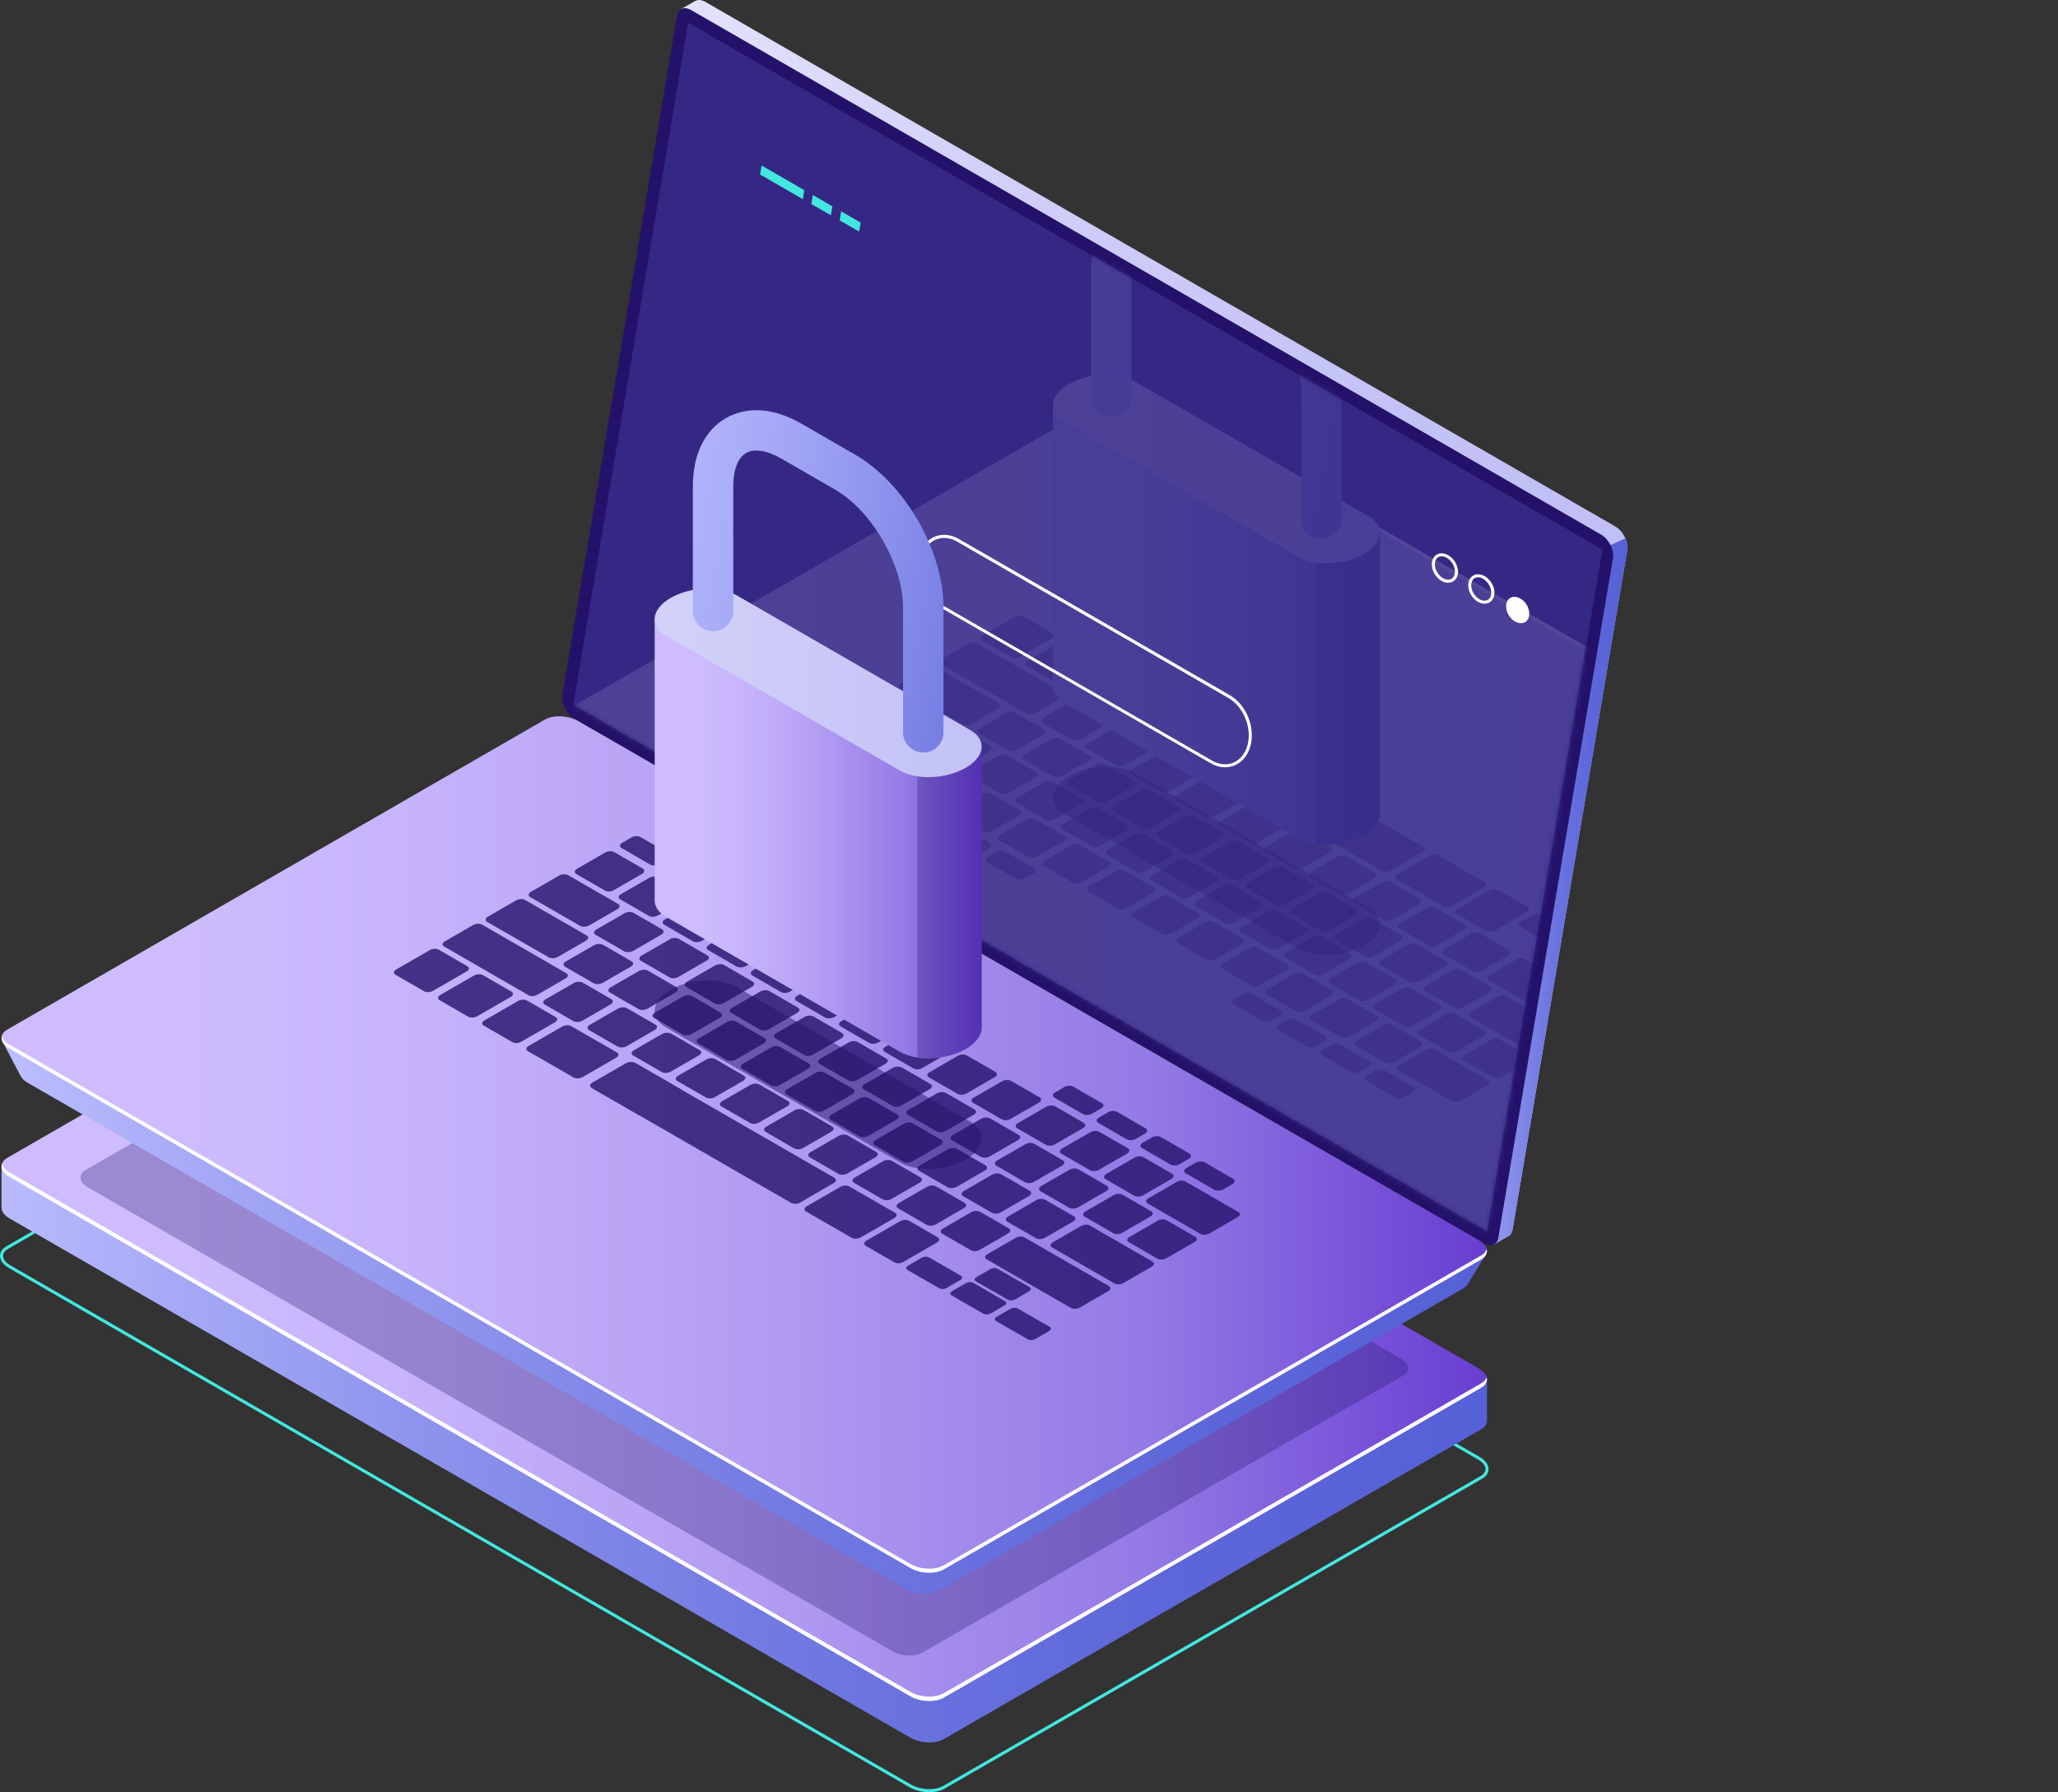 <svg width="426" height="371" viewBox="0 0 426 371" fill="none" xmlns="http://www.w3.org/2000/svg">
<rect x="0" y="0" width="426" height="371" fill="#333333" stroke="none"/>
<path d="M192.358 371C190.938 371 189.454 370.653 188.302 369.991L1.846 262.499C0.679 261.821 0 260.907 0 259.977C0 259.189 0.473 258.48 1.357 257.976L112.615 193.821C114.462 192.749 117.697 192.875 119.827 194.104L306.283 301.597C307.451 302.275 308.13 303.189 308.13 304.118C308.13 304.906 307.656 305.615 306.772 306.12L195.514 370.275C194.678 370.763 193.542 371 192.358 371ZM115.772 193.726C114.714 193.726 113.688 193.947 112.931 194.372L1.673 258.527C1.01 258.906 0.631 259.426 0.631 259.977C0.631 260.671 1.184 261.395 2.162 261.947L188.618 369.44C190.575 370.559 193.526 370.685 195.199 369.723L306.457 305.568C307.12 305.19 307.498 304.67 307.498 304.118C307.498 303.425 306.946 302.7 305.968 302.148L119.512 194.656C118.439 194.041 117.066 193.726 115.772 193.726Z" fill="#42E8E0"/>
<path d="M307.814 285.555L297.54 284.073L119.67 181.529C117.634 180.347 114.541 180.221 112.773 181.245L6.833 242.312L0.316 241.382V250.018H0.331C0.347 250.79 0.9 251.61 2.004 252.24L188.46 359.733C190.496 360.915 193.589 361.041 195.357 360.016L306.615 295.861C307.435 295.388 307.798 294.758 307.782 294.096H307.798V285.555H307.814Z" fill="url(#paint0_linear_560_2696)"/>
<path d="M2.004 243.651L188.46 351.144C190.496 352.326 193.589 352.452 195.356 351.427L306.614 287.272C308.382 286.248 308.161 284.467 306.125 283.301L119.669 175.808C117.634 174.626 114.54 174.5 112.773 175.525L1.515 239.68C-0.253 240.704 -0.032 242.485 2.004 243.651Z" fill="url(#paint1_linear_560_2696)"/>
<path opacity="0.3" d="M18.148 245.763L184.799 341.846C186.629 342.902 189.375 343.012 190.969 342.098L290.423 284.766C292.001 283.852 291.812 282.261 289.981 281.221L123.331 185.138C121.5 184.082 118.754 183.971 117.16 184.885L17.706 242.217C16.128 243.115 16.334 244.707 18.148 245.763Z" fill="#24126A"/>
<path d="M306.615 286.358L195.356 350.513C193.589 351.538 190.496 351.412 188.46 350.23L2.004 242.721C1.105 242.201 0.584 241.571 0.41 240.94C0.126 241.854 0.663 242.879 2.004 243.651L188.46 351.144C190.496 352.326 193.589 352.452 195.356 351.427L306.615 287.272C307.609 286.705 307.956 285.885 307.719 285.082C307.577 285.57 307.23 286.011 306.615 286.358Z" fill="white"/>
<path d="M119.338 142.304L142.9 2.663L141.006 1.859L143.846 0.236V0.252C144.399 -0.111 145.188 -0.095 146.04 0.41L334.405 109.005C335.952 109.904 337.12 112.189 336.851 113.78L313.101 254.524C312.974 255.265 312.611 255.738 312.106 255.959L309.313 257.566L308.84 254.966L308.998 255.013L121.784 147.079C120.238 146.181 119.07 143.896 119.338 142.304Z" fill="url(#paint2_linear_560_2696)"/>
<path d="M333.364 112.819L336.457 111.448C336.804 112.236 336.978 113.071 336.852 113.78L313.101 254.524C312.974 255.265 312.611 255.738 312.106 255.958L309.313 257.566L308.84 254.966L308.998 255.013L299.529 249.544L333.364 112.819Z" fill="url(#paint3_linear_560_2696)"/>
<path d="M118.833 148.765L307.198 257.361C308.65 258.196 309.897 257.708 310.15 256.211L333.9 115.466C334.169 113.875 333.001 111.574 331.454 110.691L143.089 2.096C141.637 1.26 140.39 1.749 140.138 3.246L116.387 143.99C116.103 145.598 117.271 147.883 118.833 148.765Z" fill="#24126A"/>
<g opacity="0.51">
<path d="M142.458 4.712L331.707 113.78L307.814 254.887L118.675 145.897L142.458 4.712Z" fill="#453C9E"/>
</g>
<path d="M0.41 215.411L10.684 220.769L113.767 161.342C115.488 160.349 118.502 160.475 120.49 161.625L298.282 264.122C299.987 263.177 307.735 259.442 307.735 259.442L303.979 265.556L303.963 265.541C303.806 265.982 303.474 266.376 302.906 266.707L194.347 329.302C192.626 330.295 189.612 330.168 187.624 329.018L5.697 224.126C4.877 223.653 4.372 223.086 4.166 222.503L4.151 222.518L0.41 215.411Z" fill="url(#paint4_linear_560_2696)"/>
<path d="M2.004 217.097L188.46 324.59C190.496 325.771 193.589 325.898 195.357 324.873L306.615 260.718C308.382 259.694 308.161 257.913 306.125 256.747L119.67 149.254C117.634 148.072 114.541 147.946 112.773 148.97L1.515 213.126C-0.252 214.134 -0.031 215.915 2.004 217.097Z" fill="url(#paint5_linear_560_2696)"/>
<path d="M2.004 216.262L188.46 323.754C190.496 324.936 193.589 325.062 195.357 324.038L306.615 259.883C307.23 259.52 307.593 259.063 307.735 258.575C307.94 259.363 307.577 260.151 306.615 260.718L195.357 324.873C193.589 325.898 190.496 325.772 188.46 324.59L2.004 217.097C0.679 216.341 0.142 215.316 0.395 214.418C0.552 215.08 1.089 215.726 2.004 216.262Z" fill="white"/>
<g opacity="0.15">
<mask id="mask0_560_2696" style="mask-type:luminance" maskUnits="userSpaceOnUse" x="118" y="4" width="214" height="251">
<path d="M331.707 113.78L142.458 4.712L118.675 145.897L307.814 254.887L331.707 113.78Z" fill="white"/>
</mask>
<g mask="url(#mask0_560_2696)">
<path d="M118.596 147.867L128.87 153.226L231.953 93.798C233.674 92.805 236.688 92.931 238.676 94.082L416.468 196.579C418.173 195.633 425.921 191.898 425.921 191.898L422.165 198.013L422.149 197.997C421.992 198.438 421.66 198.832 421.092 199.163L312.533 261.758C310.812 262.751 307.798 262.625 305.81 261.475L123.867 156.582C123.047 156.109 122.542 155.542 122.337 154.959L122.321 154.975L118.596 147.867Z" fill="url(#paint6_linear_560_2696)"/>
<path d="M120.19 149.553L306.646 257.046C308.682 258.228 311.775 258.354 313.543 257.33L424.801 193.175C426.568 192.15 426.347 190.369 424.311 189.203L237.856 81.711C235.82 80.529 232.727 80.403 230.959 81.427L119.701 145.582C117.918 146.591 118.139 148.372 120.19 149.553Z" fill="url(#paint7_linear_560_2696)"/>
<path d="M424.311 189.219L237.856 81.711C236.546 80.954 234.794 80.639 233.247 80.781C234.399 80.876 235.552 81.175 236.483 81.711L422.938 189.219C424.974 190.401 425.195 192.182 423.428 193.191L312.17 257.346C311.538 257.708 310.734 257.913 309.881 257.992C311.239 258.102 312.58 257.897 313.543 257.346L424.801 193.191C426.568 192.166 426.347 190.385 424.311 189.219Z" fill="white"/>
<g opacity="0.5">
<path d="M217.845 131.053L211.864 127.601C211.39 127.318 210.57 127.349 210.049 127.649L203.405 131.525C202.884 131.825 202.853 132.297 203.326 132.581L209.307 136.032C209.781 136.316 210.601 136.285 211.122 135.985L217.766 132.108C218.303 131.793 218.334 131.32 217.845 131.053Z" fill="#24126A"/>
<path d="M227.077 136.364L221.096 132.912C220.622 132.629 219.802 132.66 219.281 132.96L212.637 136.836C212.116 137.136 212.085 137.609 212.558 137.892L218.539 141.343C219.013 141.627 219.833 141.596 220.354 141.296L226.998 137.419C227.519 137.12 227.566 136.647 227.077 136.364Z" fill="#24126A"/>
<path d="M236.309 141.69L230.328 138.238C229.854 137.955 229.034 137.986 228.513 138.286L221.869 142.163C221.348 142.462 221.317 142.935 221.79 143.218L227.771 146.67C228.245 146.953 229.065 146.922 229.586 146.622L236.23 142.746C236.751 142.446 236.782 141.973 236.309 141.69Z" fill="#24126A"/>
<path d="M229.286 148.766L223.305 145.315C222.832 145.031 222.011 145.063 221.49 145.362L215.92 148.608C215.399 148.908 215.367 149.381 215.841 149.664L221.822 153.115C222.295 153.399 223.116 153.368 223.637 153.068L229.208 149.822C229.728 149.522 229.76 149.05 229.286 148.766Z" fill="#24126A"/>
<path d="M238.518 154.092L232.537 150.641C232.064 150.357 231.243 150.389 230.722 150.688L225.152 153.934C224.631 154.234 224.599 154.707 225.073 154.99L231.054 158.442C231.527 158.725 232.348 158.694 232.869 158.394L238.439 155.148C238.96 154.849 238.992 154.376 238.518 154.092Z" fill="#24126A"/>
<path d="M247.735 159.419L241.754 155.968C241.28 155.684 240.459 155.715 239.939 156.015L234.368 159.261C233.847 159.561 233.816 160.033 234.289 160.317L240.27 163.768C240.744 164.052 241.564 164.02 242.085 163.721L247.656 160.475C248.192 160.159 248.224 159.687 247.735 159.419Z" fill="#24126A"/>
<path d="M256.967 164.745L250.986 161.294C250.512 161.01 249.692 161.042 249.171 161.341L243.6 164.588C243.079 164.887 243.048 165.36 243.521 165.644L249.502 169.095C249.976 169.379 250.796 169.347 251.317 169.048L256.888 165.801C257.424 165.486 257.456 165.013 256.967 164.745Z" fill="#24126A"/>
<path d="M266.199 170.056L260.218 166.605C259.744 166.322 258.924 166.353 258.403 166.652L252.832 169.899C252.311 170.198 252.28 170.671 252.753 170.955L258.734 174.406C259.208 174.69 260.028 174.658 260.549 174.359L266.12 171.112C266.641 170.813 266.688 170.34 266.199 170.056Z" fill="#24126A"/>
<path d="M275.431 175.383L269.45 171.931C268.976 171.648 268.156 171.679 267.635 171.979L262.064 175.225C261.543 175.524 261.512 175.997 261.985 176.281L267.966 179.732C268.44 180.016 269.26 179.984 269.781 179.685L275.352 176.438C275.873 176.123 275.904 175.651 275.431 175.383Z" fill="#24126A"/>
<path d="M284.663 180.709L278.682 177.258C278.208 176.974 277.388 177.006 276.867 177.305L271.296 180.552C270.775 180.851 270.744 181.324 271.217 181.608L277.198 185.059C277.672 185.342 278.492 185.311 279.013 185.011L284.584 181.765C285.105 181.45 285.136 180.977 284.663 180.709Z" fill="#24126A"/>
<path d="M293.895 186.02L287.914 182.569C287.44 182.285 286.62 182.317 286.099 182.616L280.528 185.863C280.007 186.162 279.976 186.635 280.449 186.919L286.43 190.37C286.904 190.653 287.724 190.622 288.245 190.323L293.816 187.076C294.337 186.777 294.368 186.304 293.895 186.02Z" fill="#24126A"/>
<path d="M303.127 191.347L297.146 187.896C296.672 187.612 295.852 187.644 295.331 187.943L289.76 191.189C289.239 191.489 289.208 191.962 289.681 192.245L295.662 195.696C296.136 195.98 296.957 195.949 297.477 195.649L303.048 192.403C303.569 192.088 303.6 191.615 303.127 191.347Z" fill="#24126A"/>
<path d="M312.359 196.673L306.378 193.222C305.904 192.938 305.084 192.97 304.563 193.269L298.992 196.516C298.472 196.815 298.44 197.288 298.913 197.571L304.894 201.023C305.368 201.306 306.189 201.275 306.709 200.975L312.28 197.729C312.801 197.414 312.832 196.941 312.359 196.673Z" fill="#24126A"/>
<path d="M225.436 156.377L219.455 152.926C218.981 152.642 218.161 152.674 217.64 152.973L212.069 156.22C211.548 156.519 211.517 156.992 211.99 157.276L217.971 160.727C218.445 161.01 219.265 160.979 219.786 160.679L225.357 157.433C225.878 157.118 225.925 156.645 225.436 156.377Z" fill="#24126A"/>
<path d="M216.077 150.972L210.096 147.521C209.623 147.237 208.802 147.269 208.281 147.568L202.711 150.814C202.19 151.114 202.158 151.587 202.632 151.87L208.613 155.321C209.086 155.605 209.907 155.574 210.428 155.274L215.999 152.028C216.519 151.713 216.551 151.24 216.077 150.972Z" fill="#24126A"/>
<path d="M206.688 145.567L193.81 138.144C193.337 137.861 192.516 137.892 191.995 138.192L186.424 141.438C185.904 141.737 185.872 142.21 186.346 142.494L199.223 149.916C199.696 150.2 200.517 150.168 201.038 149.869L206.609 146.623C207.129 146.307 207.161 145.835 206.688 145.567Z" fill="#24126A"/>
<path d="M195.798 149.097L185.351 143.077C184.878 142.793 184.057 142.825 183.536 143.124L177.966 146.371C177.445 146.67 177.413 147.143 177.887 147.426L188.334 153.446C188.807 153.73 189.628 153.698 190.149 153.399L195.72 150.153C196.24 149.838 196.288 149.381 195.798 149.097Z" fill="#24126A"/>
<path d="M234.668 161.688L228.687 158.237C228.213 157.953 227.393 157.985 226.872 158.284L221.301 161.531C220.78 161.83 220.749 162.303 221.222 162.587L227.203 166.038C227.677 166.321 228.497 166.29 229.018 165.99L234.589 162.744C235.11 162.445 235.141 161.972 234.668 161.688Z" fill="#24126A"/>
<path d="M243.9 167.015L237.919 163.564C237.445 163.28 236.625 163.312 236.104 163.611L230.533 166.857C230.012 167.157 229.981 167.63 230.454 167.913L236.435 171.364C236.909 171.648 237.729 171.617 238.25 171.317L243.821 168.071C244.342 167.756 244.373 167.283 243.9 167.015Z" fill="#24126A"/>
<path d="M253.132 172.341L247.151 168.89C246.677 168.606 245.857 168.638 245.336 168.937L239.765 172.184C239.244 172.483 239.213 172.956 239.686 173.239L245.667 176.691C246.141 176.974 246.961 176.943 247.482 176.643L253.053 173.397C253.574 173.082 253.605 172.609 253.132 172.341Z" fill="#24126A"/>
<path d="M262.364 177.652L256.383 174.201C255.909 173.917 255.089 173.949 254.568 174.248L248.997 177.495C248.476 177.794 248.445 178.267 248.918 178.55L254.899 182.002C255.373 182.285 256.193 182.254 256.714 181.954L262.285 178.708C262.806 178.409 262.837 177.936 262.364 177.652Z" fill="#24126A"/>
<path d="M271.58 182.979L265.599 179.528C265.126 179.244 264.305 179.275 263.784 179.575L258.213 182.821C257.693 183.121 257.661 183.593 258.135 183.877L264.116 187.328C264.589 187.612 265.41 187.58 265.931 187.281L271.501 184.035C272.038 183.719 272.069 183.247 271.58 182.979Z" fill="#24126A"/>
<path d="M280.812 188.305L274.831 184.854C274.358 184.571 273.537 184.602 273.016 184.901L267.446 188.148C266.925 188.447 266.893 188.92 267.367 189.204L273.348 192.655C273.821 192.939 274.642 192.907 275.163 192.608L280.733 189.361C281.27 189.046 281.302 188.573 280.812 188.305Z" fill="#24126A"/>
<path d="M290.044 193.616L284.063 190.165C283.59 189.881 282.769 189.913 282.248 190.212L276.678 193.458C276.157 193.758 276.125 194.231 276.599 194.514L282.58 197.966C283.053 198.249 283.874 198.218 284.395 197.918L289.965 194.672C290.486 194.372 290.534 193.9 290.044 193.616Z" fill="#24126A"/>
<path d="M299.276 198.943L293.295 195.491C292.822 195.208 292.001 195.239 291.48 195.539L285.91 198.785C285.389 199.084 285.357 199.557 285.831 199.841L291.812 203.292C292.285 203.576 293.106 203.544 293.627 203.245L299.197 199.999C299.718 199.683 299.75 199.211 299.276 198.943Z" fill="#24126A"/>
<path d="M308.508 204.269L302.527 200.818C302.054 200.534 301.233 200.566 300.713 200.865L295.142 204.112C294.621 204.411 294.589 204.884 295.063 205.168L301.044 208.619C301.517 208.902 302.338 208.871 302.859 208.572L308.43 205.325C308.95 205.01 308.982 204.537 308.508 204.269Z" fill="#24126A"/>
<path d="M324.921 213.725L311.886 206.208C311.412 205.924 310.592 205.956 310.071 206.255L304.5 209.501C303.979 209.801 303.948 210.274 304.421 210.557L317.456 218.074C317.93 218.358 318.75 218.326 319.271 218.027L324.842 214.781C325.363 214.465 325.394 213.993 324.921 213.725Z" fill="#24126A"/>
<path d="M307.988 223.59L296.988 217.239C296.515 216.955 295.694 216.987 295.173 217.286L289.602 220.533C289.082 220.832 289.05 221.305 289.524 221.588L300.523 227.939C300.996 228.223 301.817 228.192 302.338 227.892L307.909 224.646C308.445 224.346 308.477 223.874 307.988 223.59Z" fill="#24126A"/>
<path d="M233.389 170.765L227.408 167.314C226.935 167.031 226.114 167.062 225.593 167.361L220.023 170.608C219.502 170.907 219.47 171.38 219.944 171.664L225.925 175.115C226.398 175.399 227.219 175.367 227.74 175.068L233.311 171.821C233.831 171.506 233.863 171.049 233.389 170.765Z" fill="#24126A"/>
<path d="M223.921 165.313L217.94 161.862C217.466 161.578 216.646 161.609 216.125 161.909L210.554 165.155C210.033 165.455 210.002 165.927 210.475 166.211L216.456 169.662C216.93 169.946 217.75 169.914 218.271 169.615L223.842 166.369C224.378 166.053 224.41 165.596 223.921 165.313Z" fill="#24126A"/>
<path d="M214.468 159.86L208.487 156.409C208.013 156.125 207.193 156.157 206.672 156.456L201.101 159.703C200.58 160.002 200.549 160.475 201.022 160.758L207.003 164.21C207.477 164.493 208.297 164.462 208.818 164.162L214.389 160.916C214.91 160.601 214.941 160.128 214.468 159.86Z" fill="#24126A"/>
<path d="M205.015 154.408L199.034 150.956C198.56 150.673 197.74 150.704 197.219 151.004L191.648 154.25C191.127 154.549 191.096 155.022 191.569 155.306L197.55 158.757C198.024 159.041 198.844 159.009 199.365 158.71L204.936 155.463C205.457 155.148 205.488 154.675 205.015 154.408Z" fill="#24126A"/>
<path d="M242.621 176.092L236.64 172.641C236.167 172.357 235.346 172.389 234.826 172.688L229.255 175.934C228.734 176.234 228.702 176.707 229.176 176.99L235.157 180.442C235.63 180.725 236.451 180.694 236.972 180.394L242.543 177.148C243.063 176.833 243.095 176.36 242.621 176.092Z" fill="#24126A"/>
<path d="M251.854 181.403L245.872 177.951C245.399 177.668 244.578 177.699 244.058 177.999L238.487 181.245C237.966 181.544 237.934 182.017 238.408 182.301L244.389 185.752C244.862 186.036 245.683 186.004 246.204 185.705L251.775 182.458C252.295 182.159 252.327 181.686 251.854 181.403Z" fill="#24126A"/>
<path d="M261.07 186.729L255.089 183.278C254.615 182.994 253.795 183.026 253.274 183.325L247.703 186.572C247.182 186.871 247.151 187.344 247.624 187.628L253.605 191.079C254.079 191.362 254.899 191.331 255.42 191.032L260.991 187.785C261.528 187.47 261.559 187.013 261.07 186.729Z" fill="#24126A"/>
<path d="M270.302 192.056L264.321 188.605C263.847 188.321 263.027 188.353 262.506 188.652L256.935 191.898C256.414 192.198 256.383 192.671 256.856 192.954L262.837 196.405C263.311 196.689 264.131 196.658 264.652 196.358L270.223 193.112C270.744 192.797 270.791 192.324 270.302 192.056Z" fill="#24126A"/>
<path d="M279.534 197.366L273.553 193.915C273.079 193.632 272.259 193.663 271.738 193.963L266.167 197.209C265.646 197.508 265.615 197.981 266.088 198.265L272.069 201.716C272.543 202 273.363 201.968 273.884 201.669L279.455 198.422C279.976 198.123 280.023 197.65 279.534 197.366Z" fill="#24126A"/>
<path d="M288.766 202.693L282.785 199.242C282.311 198.958 281.491 198.99 280.97 199.289L275.399 202.536C274.878 202.835 274.847 203.308 275.32 203.591L281.301 207.043C281.775 207.326 282.596 207.295 283.116 206.995L288.687 203.749C289.208 203.434 289.239 202.977 288.766 202.693Z" fill="#24126A"/>
<path d="M297.998 208.02L292.017 204.569C291.544 204.285 290.723 204.316 290.202 204.616L284.631 207.862C284.111 208.162 284.079 208.634 284.552 208.918L290.534 212.369C291.007 212.653 291.828 212.621 292.348 212.322L297.919 209.076C298.44 208.76 298.472 208.288 297.998 208.02Z" fill="#24126A"/>
<path d="M307.23 213.331L301.249 209.88C300.776 209.596 299.955 209.627 299.434 209.927L293.863 213.173C293.343 213.473 293.311 213.945 293.784 214.229L299.766 217.68C300.239 217.964 301.06 217.933 301.58 217.633L307.151 214.387C307.672 214.087 307.704 213.615 307.23 213.331Z" fill="#24126A"/>
<path d="M316.462 218.657L310.481 215.206C310.008 214.922 309.187 214.954 308.666 215.253L303.095 218.499C302.575 218.799 302.543 219.272 303.017 219.555L308.998 223.007C309.471 223.29 310.292 223.259 310.812 222.959L316.383 219.713C316.904 219.398 316.936 218.941 316.462 218.657Z" fill="#24126A"/>
<path d="M211.075 167.724L205.094 164.273C204.62 163.989 203.8 164.021 203.279 164.32L197.708 167.566C197.187 167.866 197.156 168.339 197.629 168.622L203.61 172.073C204.084 172.357 204.904 172.326 205.425 172.026L210.996 168.78C211.532 168.465 211.564 167.992 211.075 167.724Z" fill="#24126A"/>
<path d="M201.89 162.429L195.909 158.978C195.435 158.694 194.615 158.726 194.094 159.025L188.523 162.271C188.003 162.571 187.971 163.044 188.444 163.327L194.425 166.778C194.899 167.062 195.72 167.031 196.24 166.731L201.811 163.485C202.348 163.17 202.379 162.697 201.89 162.429Z" fill="#24126A"/>
<path d="M192.721 157.134L186.74 153.682C186.267 153.399 185.446 153.43 184.925 153.73L179.354 156.976C178.834 157.275 178.802 157.748 179.275 158.032L185.257 161.483C185.73 161.767 186.551 161.735 187.071 161.436L192.642 158.189C193.163 157.874 193.195 157.401 192.721 157.134Z" fill="#24126A"/>
<path d="M183.536 151.839L177.555 148.387C177.082 148.104 176.261 148.135 175.74 148.435L170.17 151.681C169.649 151.98 169.617 152.453 170.091 152.737L176.072 156.188C176.545 156.472 177.366 156.44 177.887 156.141L183.458 152.895C183.978 152.579 184.01 152.107 183.536 151.839Z" fill="#24126A"/>
<path d="M174.636 157.023L168.655 153.572C168.181 153.288 167.361 153.32 166.84 153.619L164.993 154.691C164.473 154.99 164.441 155.463 164.914 155.747L170.896 159.198C171.369 159.482 172.19 159.45 172.71 159.151L174.557 158.079C175.078 157.764 175.109 157.291 174.636 157.023Z" fill="#24126A"/>
<path d="M186.63 163.926L180.648 160.475C180.175 160.191 179.354 160.223 178.834 160.522L176.987 161.594C176.466 161.893 176.435 162.366 176.908 162.65L182.889 166.101C183.363 166.384 184.183 166.353 184.704 166.054L186.551 164.982C187.071 164.682 187.103 164.21 186.63 163.926Z" fill="#24126A"/>
<path d="M195.767 169.205L189.786 165.754C189.312 165.47 188.492 165.502 187.971 165.801L186.124 166.873C185.604 167.172 185.572 167.645 186.046 167.929L192.027 171.38C192.5 171.664 193.321 171.632 193.842 171.333L195.688 170.261C196.209 169.946 196.24 169.489 195.767 169.205Z" fill="#24126A"/>
<path d="M204.92 174.485L198.939 171.033C198.466 170.75 197.645 170.781 197.124 171.081L195.278 172.152C194.757 172.452 194.725 172.925 195.199 173.208L201.18 176.659C201.653 176.943 202.474 176.912 202.995 176.612L204.841 175.541C205.362 175.225 205.394 174.753 204.92 174.485Z" fill="#24126A"/>
<path d="M214.057 179.748L208.076 176.297C207.603 176.013 206.782 176.044 206.261 176.344L204.415 177.415C203.894 177.715 203.863 178.188 204.336 178.471L210.317 181.923C210.791 182.206 211.611 182.175 212.132 181.875L213.978 180.804C214.499 180.504 214.547 180.031 214.057 179.748Z" fill="#24126A"/>
<path d="M265.126 209.186L259.145 205.735C258.671 205.451 257.85 205.482 257.33 205.782L255.483 206.853C254.962 207.153 254.931 207.626 255.404 207.909L261.385 211.361C261.859 211.644 262.68 211.613 263.2 211.313L265.047 210.242C265.568 209.942 265.599 209.469 265.126 209.186Z" fill="#24126A"/>
<path d="M274.263 214.465L268.282 211.014C267.808 210.73 266.988 210.762 266.467 211.061L264.621 212.133C264.1 212.432 264.068 212.905 264.542 213.189L270.523 216.64C270.996 216.924 271.817 216.892 272.338 216.593L274.184 215.521C274.705 215.206 274.736 214.733 274.263 214.465Z" fill="#24126A"/>
<path d="M283.416 219.729L277.435 216.278C276.962 215.994 276.141 216.025 275.62 216.325L273.774 217.396C273.253 217.696 273.221 218.169 273.695 218.452L279.676 221.904C280.149 222.187 280.97 222.156 281.491 221.856L283.337 220.785C283.858 220.485 283.89 220.012 283.416 219.729Z" fill="#24126A"/>
<path d="M292.553 225.008L286.572 221.557C286.099 221.273 285.278 221.305 284.758 221.604L282.911 222.676C282.39 222.975 282.359 223.448 282.832 223.732L288.813 227.183C289.287 227.467 290.107 227.435 290.628 227.136L292.475 226.064C292.995 225.749 293.043 225.276 292.553 225.008Z" fill="#24126A"/>
<path d="M220.307 173.034L214.326 169.583C213.852 169.3 213.032 169.331 212.511 169.63L206.94 172.877C206.419 173.176 206.388 173.649 206.861 173.933L212.842 177.384C213.316 177.668 214.136 177.636 214.657 177.337L220.228 174.09C220.764 173.791 220.796 173.318 220.307 173.034Z" fill="#24126A"/>
<path d="M229.539 178.361L223.558 174.91C223.084 174.626 222.264 174.658 221.743 174.957L216.172 178.204C215.651 178.503 215.62 178.976 216.093 179.259L222.074 182.711C222.548 182.994 223.368 182.963 223.889 182.663L229.46 179.417C229.981 179.102 230.028 178.645 229.539 178.361Z" fill="#24126A"/>
<path d="M238.771 183.688L232.79 180.237C232.316 179.953 231.496 179.984 230.975 180.284L225.404 183.53C224.883 183.83 224.852 184.302 225.325 184.586L231.306 188.037C231.78 188.321 232.6 188.289 233.121 187.99L238.692 184.744C239.213 184.428 239.244 183.956 238.771 183.688Z" fill="#24126A"/>
<path d="M248.003 188.999L242.022 185.548C241.548 185.264 240.728 185.295 240.207 185.595L234.636 188.841C234.115 189.141 234.084 189.613 234.557 189.897L240.538 193.348C241.012 193.632 241.832 193.6 242.353 193.301L247.924 190.055C248.445 189.755 248.476 189.282 248.003 188.999Z" fill="#24126A"/>
<path d="M257.235 194.325L251.254 190.874C250.78 190.59 249.96 190.622 249.439 190.921L243.868 194.167C243.347 194.467 243.316 194.94 243.789 195.223L249.77 198.674C250.244 198.958 251.065 198.927 251.585 198.627L257.156 195.381C257.677 195.081 257.708 194.609 257.235 194.325Z" fill="#24126A"/>
<path d="M266.467 199.652L260.486 196.2C260.013 195.917 259.192 195.948 258.671 196.248L253.1 199.494C252.58 199.793 252.548 200.266 253.021 200.55L259.003 204.001C259.476 204.285 260.297 204.253 260.817 203.954L266.388 200.708C266.909 200.392 266.941 199.92 266.467 199.652Z" fill="#24126A"/>
<path d="M275.683 204.963L269.702 201.511C269.229 201.228 268.408 201.259 267.887 201.559L262.317 204.805C261.796 205.105 261.764 205.577 262.238 205.861L268.219 209.312C268.692 209.596 269.513 209.564 270.034 209.265L275.604 206.019C276.141 205.719 276.172 205.246 275.683 204.963Z" fill="#24126A"/>
<path d="M284.915 210.289L278.934 206.838C278.461 206.554 277.64 206.586 277.119 206.885L271.549 210.132C271.028 210.431 270.996 210.904 271.47 211.188L277.451 214.639C277.924 214.923 278.745 214.891 279.266 214.592L284.837 211.345C285.373 211.046 285.405 210.573 284.915 210.289Z" fill="#24126A"/>
<path d="M294.147 215.616L288.166 212.164C287.693 211.881 286.872 211.912 286.351 212.212L280.781 215.458C280.26 215.757 280.228 216.23 280.702 216.514L286.683 219.965C287.156 220.249 287.977 220.217 288.498 219.918L294.068 216.671C294.589 216.356 294.637 215.883 294.147 215.616Z" fill="#24126A"/>
<path d="M219.881 143.344L202.285 133.196C201.811 132.912 200.99 132.943 200.47 133.243L194.899 136.489C194.378 136.789 194.347 137.261 194.82 137.545L212.416 147.694C212.89 147.978 213.71 147.946 214.231 147.647L219.802 144.4C220.323 144.101 220.354 143.628 219.881 143.344Z" fill="#24126A"/>
<path d="M333.269 208.729L315.673 198.58C315.2 198.297 314.379 198.328 313.858 198.628L308.287 201.874C307.767 202.173 307.735 202.646 308.209 202.93L325.805 213.079C326.278 213.362 327.099 213.331 327.62 213.031L333.19 209.785C333.711 209.47 333.743 208.997 333.269 208.729Z" fill="#24126A"/>
<path d="M316.147 187.722L310.165 184.271C309.692 183.987 308.871 184.019 308.351 184.318L301.707 188.195C301.186 188.494 301.154 188.967 301.628 189.251L307.609 192.702C308.082 192.985 308.903 192.954 309.424 192.655L316.068 188.778C316.588 188.463 316.636 188.006 316.147 187.722Z" fill="#24126A"/>
<path d="M249.123 149.081L239.56 143.565C239.087 143.281 238.266 143.313 237.745 143.612L231.101 147.489C230.58 147.789 230.549 148.261 231.022 148.545L240.586 154.061C241.059 154.344 241.88 154.313 242.401 154.013L249.044 150.137C249.565 149.822 249.597 149.349 249.123 149.081Z" fill="#24126A"/>
<path d="M307.262 182.6L297.698 177.085C297.225 176.801 296.404 176.833 295.883 177.132L289.239 181.009C288.719 181.308 288.687 181.781 289.161 182.065L298.724 187.58C299.197 187.864 300.018 187.832 300.539 187.533L307.183 183.656C307.704 183.341 307.735 182.868 307.262 182.6Z" fill="#24126A"/>
<path d="M262.443 156.756L252.879 151.24C252.406 150.956 251.585 150.988 251.065 151.287L244.421 155.164C243.9 155.463 243.868 155.936 244.342 156.22L253.905 161.735C254.379 162.019 255.199 161.988 255.72 161.688L262.364 157.811C262.885 157.496 262.916 157.039 262.443 156.756Z" fill="#24126A"/>
<path d="M244.405 156.267L285.957 180.221C286.478 180.52 287.283 180.536 287.772 180.252L294.542 176.297C295.031 176.013 295 175.54 294.495 175.241L252.942 151.287L244.405 156.267Z" fill="#24126A"/>
<path d="M323.848 197.099L330.507 200.944C330.902 201.164 331.565 201.149 331.991 200.897L334.705 199.305C335.131 199.053 335.163 198.675 334.768 198.438L328.109 194.593C327.714 194.372 327.051 194.388 326.625 194.64L323.911 196.232C323.469 196.5 323.453 196.878 323.848 197.099Z" fill="#24126A"/>
<path d="M314.616 191.788L321.275 195.633C321.67 195.854 322.333 195.838 322.759 195.586L325.473 193.994C325.899 193.742 325.931 193.364 325.536 193.128L318.877 189.282C318.482 189.062 317.819 189.077 317.393 189.33L314.679 190.921C314.253 191.173 314.221 191.552 314.616 191.788Z" fill="#24126A"/>
<path d="M319.035 199.904L325.694 203.749C326.089 203.97 326.752 203.954 327.178 203.702L329.892 202.11C330.318 201.858 330.35 201.48 329.955 201.243L323.295 197.398C322.901 197.177 322.238 197.193 321.812 197.445L319.098 199.037C318.672 199.289 318.656 199.683 319.035 199.904Z" fill="#24126A"/>
</g>
</g>
<mask id="mask1_560_2696" style="mask-type:luminance" maskUnits="userSpaceOnUse" x="118" y="4" width="214" height="251">
<path d="M331.707 113.78L142.458 4.712L118.675 145.897L307.814 254.887L331.707 113.78Z" fill="white"/>
</mask>
<g mask="url(#mask1_560_2696)">
<path d="M217.94 83.98V142.178C217.955 143.439 218.729 144.637 220.291 145.551L268.708 173.476C272.196 175.493 278.287 175.241 282.311 172.908C284.568 171.6 285.689 169.93 285.641 168.354V110.124L217.94 83.98Z" fill="url(#paint8_linear_560_2696)"/>
<path opacity="0.3" d="M272.338 174.611C275.589 175.099 279.455 174.516 282.311 172.877C284.568 171.569 285.689 169.899 285.641 168.323V110.124L272.59 105.082H272.353V174.611H272.338Z" fill="#24126A"/>
<path d="M268.708 115.262L220.291 87.337C216.803 85.32 217.245 81.822 221.269 79.505C225.294 77.188 231.385 76.936 234.873 78.938L283.29 106.863C286.778 108.88 286.336 112.378 282.311 114.695C278.287 117.011 272.196 117.264 268.708 115.262Z" fill="url(#paint9_linear_560_2696)"/>
<path opacity="0.5" d="M268.708 196.374L220.291 168.449C216.803 166.432 217.245 162.933 221.269 160.617C225.294 158.3 231.385 158.048 234.873 160.049L283.29 187.974C286.778 189.992 286.336 193.49 282.311 195.807C278.287 198.123 272.196 198.375 268.708 196.374Z" fill="#24126A"/>
<path d="M273.537 111.511C271.233 111.511 269.355 109.636 269.355 107.335V81.475C269.355 72.649 262.9 61.476 255.246 57.064L244.136 50.65C241.201 48.964 238.55 48.538 236.861 49.515C235.173 50.492 234.21 52.982 234.21 56.37V82.231C234.21 84.532 232.332 86.407 230.028 86.407C227.724 86.407 225.846 84.532 225.846 82.231V56.386C225.846 49.846 228.276 44.835 232.679 42.297C237.082 39.76 242.637 40.154 248.319 43.432L259.429 49.846C269.686 55.756 277.719 69.655 277.719 81.49V107.351C277.735 109.636 275.857 111.511 273.537 111.511Z" fill="url(#paint10_linear_560_2696)"/>
</g>
</g>
<g opacity="0.8">
<path d="M87.775 205.198L81.858 201.779C81.384 201.511 81.447 201.022 81.984 200.707L88.975 196.673C89.527 196.357 90.348 196.326 90.821 196.594L96.739 200.014C97.213 200.281 97.15 200.77 96.613 201.085L89.622 205.119C89.07 205.435 88.249 205.466 87.775 205.198Z" fill="#24126A"/>
<path d="M96.913 210.462L90.995 207.042C90.522 206.774 90.585 206.286 91.121 205.971L98.112 201.936C98.665 201.621 99.485 201.59 99.959 201.857L105.877 205.277C106.35 205.545 106.287 206.034 105.75 206.349L98.759 210.383C98.223 210.698 97.386 210.73 96.913 210.462Z" fill="#24126A"/>
<path d="M106.05 215.726L100.132 212.306C99.659 212.038 99.722 211.549 100.258 211.234L107.25 207.2C107.802 206.885 108.623 206.853 109.096 207.121L115.014 210.541C115.487 210.809 115.424 211.297 114.888 211.612L107.897 215.647C107.36 215.978 106.524 216.009 106.05 215.726Z" fill="#24126A"/>
<path d="M118.691 211.376L112.773 207.956C112.3 207.688 112.363 207.2 112.899 206.885L118.77 203.496C119.322 203.181 120.143 203.15 120.616 203.418L126.534 206.837C127.008 207.105 126.945 207.594 126.408 207.909L120.537 211.297C120.001 211.612 119.164 211.66 118.691 211.376Z" fill="#24126A"/>
<path d="M127.844 216.655L121.926 213.235C121.453 212.968 121.516 212.479 122.052 212.164L127.923 208.776C128.475 208.46 129.296 208.429 129.769 208.697L135.687 212.117C136.161 212.384 136.098 212.873 135.561 213.188L129.691 216.576C129.138 216.892 128.318 216.923 127.844 216.655Z" fill="#24126A"/>
<path d="M136.982 221.919L131.064 218.499C130.59 218.231 130.653 217.743 131.19 217.427L137.06 214.039C137.613 213.724 138.433 213.693 138.907 213.961L144.825 217.38C145.298 217.648 145.235 218.137 144.699 218.452L138.828 221.84C138.276 222.155 137.455 222.187 136.982 221.919Z" fill="#24126A"/>
<path d="M146.119 227.182L140.201 223.778C139.728 223.511 139.791 223.022 140.327 222.707L146.198 219.319C146.75 219.003 147.571 218.972 148.044 219.24L153.962 222.66C154.436 222.927 154.373 223.416 153.836 223.731L147.965 227.119C147.429 227.435 146.592 227.466 146.119 227.182Z" fill="#24126A"/>
<path d="M155.256 232.462L149.338 229.042C148.865 228.774 148.928 228.286 149.464 227.97L155.335 224.582C155.887 224.267 156.708 224.236 157.182 224.503L163.1 227.923C163.573 228.191 163.51 228.68 162.973 228.995L157.103 232.383C156.566 232.698 155.73 232.73 155.256 232.462Z" fill="#24126A"/>
<path d="M164.394 237.725L158.476 234.305C158.002 234.037 158.065 233.549 158.602 233.234L164.473 229.845C165.025 229.53 165.846 229.499 166.319 229.767L172.237 233.186C172.71 233.454 172.647 233.943 172.111 234.258L166.24 237.646C165.704 237.977 164.883 238.009 164.394 237.725Z" fill="#24126A"/>
<path d="M173.547 243.004L167.629 239.585C167.155 239.317 167.218 238.828 167.755 238.513L173.626 235.125C174.178 234.81 174.999 234.778 175.472 235.046L181.39 238.466C181.863 238.734 181.8 239.222 181.264 239.537L175.393 242.925C174.841 243.241 174.02 243.272 173.547 243.004Z" fill="#24126A"/>
<path d="M182.684 248.268L176.766 244.848C176.293 244.58 176.356 244.092 176.892 243.777L182.763 240.388C183.315 240.073 184.136 240.042 184.61 240.31L190.528 243.729C191.001 243.997 190.938 244.486 190.401 244.801L184.531 248.189C183.994 248.504 183.158 248.552 182.684 248.268Z" fill="#24126A"/>
<path d="M191.822 253.547L185.904 250.128C185.43 249.86 185.493 249.371 186.03 249.056L191.9 245.668C192.453 245.353 193.273 245.321 193.763 245.589L199.681 249.009C200.154 249.277 200.091 249.765 199.554 250.08L193.684 253.468C193.131 253.784 192.295 253.815 191.822 253.547Z" fill="#24126A"/>
<path d="M200.959 258.811L195.041 255.391C194.567 255.123 194.631 254.635 195.167 254.32L201.038 250.931C201.59 250.616 202.411 250.585 202.884 250.853L208.802 254.272C209.276 254.54 209.212 255.029 208.676 255.344L202.805 258.732C202.269 259.047 201.432 259.079 200.959 258.811Z" fill="#24126A"/>
<path d="M132.168 208.886L126.25 205.466C125.777 205.199 125.84 204.71 126.377 204.395L132.247 201.007C132.8 200.691 133.62 200.66 134.094 200.928L140.012 204.348C140.485 204.615 140.422 205.104 139.885 205.419L134.015 208.807C133.462 209.123 132.642 209.154 132.168 208.886Z" fill="#24126A"/>
<path d="M122.889 203.544L116.971 200.124C116.497 199.856 116.56 199.368 117.097 199.052L122.968 195.664C123.52 195.349 124.341 195.318 124.814 195.586L130.732 199.005C131.206 199.273 131.142 199.762 130.606 200.077L124.735 203.465C124.199 203.78 123.362 203.812 122.889 203.544Z" fill="#24126A"/>
<path d="M113.594 198.186L100.842 190.842C100.369 190.574 100.432 190.085 100.969 189.77L106.839 186.382C107.392 186.067 108.212 186.035 108.686 186.303L121.437 193.647C121.91 193.915 121.847 194.403 121.311 194.719L115.44 198.107C114.904 198.422 114.067 198.454 113.594 198.186Z" fill="#24126A"/>
<path d="M120.096 191.662L109.743 185.705C109.27 185.437 109.333 184.948 109.869 184.633L115.74 181.245C116.292 180.93 117.113 180.898 117.586 181.166L127.939 187.123C128.412 187.391 128.349 187.879 127.813 188.195L121.942 191.583C121.39 191.898 120.569 191.93 120.096 191.662Z" fill="#24126A"/>
<path d="M141.306 214.15L135.388 210.73C134.914 210.462 134.977 209.974 135.514 209.658L141.384 206.27C141.937 205.955 142.757 205.924 143.231 206.191L149.149 209.611C149.622 209.879 149.559 210.368 149.023 210.683L143.152 214.071C142.615 214.402 141.779 214.433 141.306 214.15Z" fill="#24126A"/>
<path d="M150.443 219.429L144.525 216.009C144.052 215.741 144.115 215.253 144.651 214.938L150.522 211.55C151.074 211.234 151.895 211.203 152.368 211.471L158.286 214.89C158.76 215.158 158.697 215.647 158.16 215.962L152.289 219.35C151.753 219.665 150.916 219.697 150.443 219.429Z" fill="#24126A"/>
<path d="M159.58 224.692L153.662 221.273C153.189 221.005 153.252 220.516 153.789 220.201L159.659 216.813C160.212 216.498 161.032 216.466 161.506 216.734L167.424 220.154C167.897 220.422 167.834 220.91 167.297 221.225L161.427 224.613C160.89 224.929 160.07 224.976 159.58 224.692Z" fill="#24126A"/>
<path d="M168.734 229.972L162.816 226.552C162.342 226.284 162.405 225.795 162.942 225.48L168.812 222.092C169.365 221.777 170.185 221.745 170.659 222.013L176.577 225.433C177.05 225.701 176.987 226.189 176.451 226.505L170.58 229.893C170.028 230.208 169.207 230.239 168.734 229.972Z" fill="#24126A"/>
<path d="M177.871 235.235L171.953 231.816C171.479 231.548 171.543 231.059 172.079 230.744L177.95 227.356C178.502 227.041 179.323 227.009 179.796 227.277L185.714 230.697C186.188 230.965 186.124 231.453 185.588 231.768L179.717 235.156C179.181 235.472 178.344 235.503 177.871 235.235Z" fill="#24126A"/>
<path d="M187.008 240.499L181.09 237.079C180.617 236.811 180.68 236.323 181.216 236.008L187.087 232.619C187.639 232.304 188.46 232.273 188.933 232.541L194.851 235.96C195.325 236.228 195.262 236.717 194.725 237.032L188.855 240.42C188.318 240.751 187.482 240.783 187.008 240.499Z" fill="#24126A"/>
<path d="M196.146 245.778L190.228 242.358C189.754 242.091 189.817 241.602 190.354 241.287L196.225 237.899C196.777 237.584 197.598 237.552 198.071 237.82L203.989 241.24C204.462 241.508 204.399 241.996 203.863 242.311L197.992 245.699C197.455 246.015 196.619 246.046 196.146 245.778Z" fill="#24126A"/>
<path d="M205.299 251.041L199.381 247.622C198.907 247.354 198.97 246.865 199.507 246.55L205.378 243.162C205.93 242.847 206.751 242.815 207.224 243.083L213.142 246.503C213.615 246.771 213.552 247.259 213.016 247.574L207.145 250.963C206.593 251.278 205.772 251.325 205.299 251.041Z" fill="#24126A"/>
<path d="M214.436 256.321L208.518 252.901C208.045 252.633 208.108 252.145 208.644 251.829L214.515 248.441C215.067 248.126 215.888 248.094 216.361 248.362L222.279 251.782C222.753 252.05 222.69 252.539 222.153 252.854L216.283 256.242C215.746 256.557 214.91 256.589 214.436 256.321Z" fill="#24126A"/>
<path d="M230.691 265.682L217.782 258.243C217.308 257.975 217.371 257.487 217.908 257.172L223.779 253.783C224.331 253.468 225.152 253.437 225.625 253.705L238.534 261.143C239.008 261.411 238.944 261.899 238.408 262.215L232.537 265.603C231.985 265.918 231.164 265.965 230.691 265.682Z" fill="#24126A"/>
<path d="M248.476 255.423L237.571 249.135C237.098 248.867 237.161 248.378 237.698 248.063L243.568 244.675C244.121 244.36 244.941 244.328 245.415 244.596L256.32 250.884C256.793 251.152 256.73 251.641 256.193 251.956L250.323 255.344C249.786 255.659 248.95 255.691 248.476 255.423Z" fill="#24126A"/>
<path d="M157.308 213.125L151.39 209.706C150.916 209.438 150.979 208.949 151.516 208.634L157.387 205.246C157.939 204.931 158.76 204.899 159.249 205.167L165.167 208.587C165.64 208.855 165.577 209.343 165.041 209.658L159.17 213.047C158.618 213.362 157.781 213.393 157.308 213.125Z" fill="#24126A"/>
<path d="M147.95 207.72L142.032 204.316C141.558 204.048 141.621 203.56 142.158 203.244L148.028 199.856C148.581 199.541 149.401 199.509 149.875 199.777L155.793 203.197C156.266 203.465 156.203 203.954 155.667 204.269L149.796 207.657C149.244 207.956 148.423 208.004 147.95 207.72Z" fill="#24126A"/>
<path d="M138.576 202.314L132.658 198.895C132.184 198.627 132.247 198.138 132.784 197.823L138.654 194.435C139.207 194.12 140.027 194.088 140.501 194.356L146.419 197.776C146.892 198.044 146.829 198.532 146.293 198.847L140.422 202.236C139.885 202.566 139.049 202.598 138.576 202.314Z" fill="#24126A"/>
<path d="M129.201 196.925L123.283 193.505C122.81 193.238 122.873 192.749 123.41 192.434L129.28 189.046C129.833 188.73 130.653 188.699 131.127 188.967L137.045 192.387C137.518 192.654 137.455 193.143 136.918 193.458L131.048 196.846C130.511 197.162 129.691 197.193 129.201 196.925Z" fill="#24126A"/>
<path d="M166.461 218.389L160.543 214.969C160.07 214.701 160.133 214.212 160.669 213.897L166.54 210.509C167.092 210.194 167.913 210.162 168.386 210.43L174.304 213.85C174.778 214.118 174.715 214.606 174.178 214.922L168.307 218.31C167.755 218.641 166.934 218.672 166.461 218.389Z" fill="#24126A"/>
<path d="M175.598 223.668L169.68 220.248C169.207 219.98 169.27 219.492 169.807 219.177L175.677 215.788C176.23 215.473 177.05 215.442 177.524 215.71L183.442 219.129C183.915 219.397 183.852 219.886 183.315 220.201L177.445 223.589C176.908 223.904 176.072 223.936 175.598 223.668Z" fill="#24126A"/>
<path d="M184.736 228.932L178.818 225.512C178.344 225.244 178.407 224.755 178.944 224.44L184.815 221.052C185.367 220.737 186.188 220.705 186.661 220.973L192.579 224.393C193.052 224.661 192.989 225.149 192.453 225.465L186.582 228.853C186.046 229.168 185.209 229.215 184.736 228.932Z" fill="#24126A"/>
<path d="M193.873 234.211L187.955 230.791C187.482 230.523 187.545 230.035 188.081 229.72L193.952 226.331C194.504 226.016 195.325 225.985 195.798 226.253L201.716 229.672C202.19 229.94 202.127 230.429 201.59 230.744L195.719 234.132C195.183 234.447 194.346 234.479 193.873 234.211Z" fill="#24126A"/>
<path d="M203.01 239.475L197.093 236.055C196.619 235.787 196.682 235.298 197.219 234.983L203.089 231.595C203.642 231.28 204.462 231.248 204.936 231.516L210.854 234.936C211.327 235.204 211.264 235.692 210.728 236.007L204.857 239.396C204.32 239.711 203.5 239.742 203.01 239.475Z" fill="#24126A"/>
<path d="M212.164 244.738L206.246 241.318C205.772 241.051 205.835 240.562 206.372 240.247L212.242 236.859C212.795 236.543 213.615 236.512 214.089 236.78L220.007 240.2C220.48 240.467 220.417 240.956 219.881 241.271L214.01 244.659C213.458 244.99 212.637 245.022 212.164 244.738Z" fill="#24126A"/>
<path d="M221.301 250.017L215.383 246.598C214.909 246.33 214.973 245.841 215.509 245.526L221.38 242.138C221.932 241.823 222.753 241.791 223.226 242.059L229.144 245.479C229.618 245.747 229.555 246.235 229.018 246.55L223.147 249.939C222.611 250.254 221.774 250.285 221.301 250.017Z" fill="#24126A"/>
<path d="M230.438 255.281L224.52 251.861C224.047 251.593 224.11 251.104 224.647 250.789L230.517 247.401C231.07 247.086 231.89 247.054 232.364 247.322L238.282 250.742C238.755 251.01 238.692 251.498 238.155 251.814L232.285 255.202C231.748 255.517 230.912 255.564 230.438 255.281Z" fill="#24126A"/>
<path d="M239.576 260.56L233.658 257.14C233.184 256.872 233.247 256.384 233.784 256.069L239.655 252.68C240.207 252.365 241.028 252.334 241.501 252.602L247.419 256.021C247.892 256.289 247.829 256.778 247.293 257.093L241.422 260.481C240.886 260.796 240.049 260.828 239.576 260.56Z" fill="#24126A"/>
<path d="M152.494 200.093L146.577 196.673C146.103 196.405 146.166 195.917 146.703 195.601L152.573 192.213C153.126 191.898 153.946 191.866 154.42 192.134L160.338 195.554C160.811 195.822 160.748 196.31 160.212 196.626L154.341 200.014C153.804 200.329 152.968 200.361 152.494 200.093Z" fill="#24126A"/>
<path d="M143.404 194.845L137.486 191.425C137.013 191.157 137.076 190.668 137.613 190.353L143.483 186.965C144.036 186.65 144.856 186.618 145.346 186.886L151.263 190.306C151.737 190.574 151.674 191.062 151.137 191.378L145.267 194.766C144.714 195.081 143.878 195.113 143.404 194.845Z" fill="#24126A"/>
<path d="M134.315 189.597L128.397 186.177C127.923 185.909 127.986 185.421 128.523 185.106L134.393 181.718C134.946 181.402 135.766 181.371 136.24 181.639L142.158 185.058C142.631 185.326 142.568 185.815 142.032 186.13L136.161 189.518C135.609 189.833 134.788 189.881 134.315 189.597Z" fill="#24126A"/>
<path d="M125.209 184.349L119.291 180.929C118.817 180.661 118.88 180.173 119.417 179.858L125.288 176.469C125.84 176.154 126.66 176.123 127.134 176.391L133.052 179.81C133.525 180.078 133.462 180.567 132.926 180.882L127.055 184.27C126.518 184.601 125.682 184.633 125.209 184.349Z" fill="#24126A"/>
<path d="M134.567 178.96L128.649 175.54C128.176 175.272 128.239 174.783 128.775 174.468L130.716 173.349C131.269 173.034 132.089 173.003 132.563 173.271L138.481 176.69C138.954 176.958 138.891 177.447 138.355 177.762L136.413 178.881C135.877 179.212 135.04 179.243 134.567 178.96Z" fill="#24126A"/>
<path d="M146.434 185.815L140.516 182.395C140.043 182.127 140.106 181.638 140.643 181.323L142.584 180.204C143.136 179.889 143.957 179.858 144.43 180.126L150.348 183.545C150.822 183.813 150.759 184.302 150.222 184.617L148.281 185.736C147.744 186.051 146.908 186.082 146.434 185.815Z" fill="#24126A"/>
<path d="M155.493 191.031L149.575 187.611C149.102 187.343 149.165 186.855 149.701 186.54L151.642 185.421C152.195 185.105 153.015 185.074 153.489 185.342L159.407 188.762C159.88 189.029 159.817 189.518 159.281 189.833L157.339 190.952C156.803 191.267 155.966 191.299 155.493 191.031Z" fill="#24126A"/>
<path d="M164.551 196.247L158.633 192.827C158.16 192.56 158.223 192.071 158.76 191.756L160.701 190.637C161.253 190.322 162.074 190.29 162.547 190.558L168.465 193.978C168.939 194.246 168.875 194.734 168.339 195.049L166.398 196.168C165.861 196.484 165.025 196.531 164.551 196.247Z" fill="#24126A"/>
<path d="M173.61 201.479L167.692 198.059C167.218 197.792 167.282 197.303 167.818 196.988L169.759 195.869C170.312 195.554 171.132 195.522 171.606 195.79L177.524 199.21C177.997 199.478 177.934 199.966 177.397 200.281L175.456 201.4C174.92 201.716 174.083 201.747 173.61 201.479Z" fill="#24126A"/>
<path d="M224.173 230.633L218.255 227.214C217.782 226.946 217.845 226.457 218.381 226.142L220.323 225.023C220.875 224.708 221.696 224.677 222.169 224.944L228.087 228.364C228.56 228.632 228.497 229.121 227.961 229.436L226.02 230.555C225.483 230.87 224.647 230.901 224.173 230.633Z" fill="#24126A"/>
<path d="M233.232 235.85L227.314 232.43C226.84 232.162 226.903 231.674 227.44 231.358L229.381 230.24C229.933 229.924 230.754 229.893 231.227 230.161L237.145 233.58C237.619 233.848 237.556 234.337 237.019 234.652L235.078 235.771C234.541 236.086 233.705 236.118 233.232 235.85Z" fill="#24126A"/>
<path d="M242.29 241.066L236.372 237.646C235.899 237.378 235.962 236.89 236.498 236.575L238.439 235.456C238.992 235.141 239.812 235.109 240.302 235.377L246.22 238.797C246.693 239.065 246.63 239.553 246.093 239.868L244.152 240.987C243.6 241.318 242.763 241.35 242.29 241.066Z" fill="#24126A"/>
<path d="M251.349 246.298L245.431 242.878C244.957 242.61 245.02 242.122 245.557 241.807L247.498 240.688C248.05 240.373 248.871 240.341 249.344 240.609L255.262 244.029C255.736 244.297 255.673 244.785 255.136 245.1L253.195 246.219C252.658 246.534 251.822 246.566 251.349 246.298Z" fill="#24126A"/>
<path d="M161.648 205.356L155.73 201.936C155.256 201.668 155.319 201.18 155.856 200.865L161.727 197.476C162.279 197.161 163.1 197.13 163.573 197.398L169.491 200.817C169.964 201.085 169.901 201.574 169.365 201.889L163.494 205.277C162.942 205.592 162.121 205.64 161.648 205.356Z" fill="#24126A"/>
<path d="M170.785 210.635L164.867 207.215C164.394 206.948 164.457 206.459 164.993 206.144L170.864 202.756C171.416 202.44 172.237 202.409 172.71 202.677L178.628 206.097C179.102 206.364 179.039 206.853 178.502 207.168L172.631 210.556C172.095 210.872 171.258 210.903 170.785 210.635Z" fill="#24126A"/>
<path d="M179.922 215.899L174.004 212.479C173.531 212.211 173.594 211.723 174.131 211.407L180.001 208.019C180.554 207.704 181.374 207.673 181.848 207.94L187.766 211.36C188.239 211.628 188.176 212.117 187.64 212.432L181.769 215.82C181.232 216.135 180.396 216.167 179.922 215.899Z" fill="#24126A"/>
<path d="M189.06 221.162L183.142 217.743C182.668 217.475 182.732 216.986 183.268 216.671L189.139 213.283C189.691 212.968 190.512 212.936 190.985 213.204L196.903 216.624C197.377 216.892 197.313 217.38 196.777 217.696L190.906 221.084C190.37 221.415 189.533 221.446 189.06 221.162Z" fill="#24126A"/>
<path d="M198.197 226.442L192.279 223.022C191.806 222.754 191.869 222.266 192.405 221.95L198.276 218.562C198.828 218.247 199.649 218.216 200.122 218.483L206.04 221.903C206.514 222.171 206.451 222.66 205.914 222.975L200.044 226.363C199.507 226.678 198.686 226.71 198.197 226.442Z" fill="#24126A"/>
<path d="M207.35 231.705L201.432 228.285C200.959 228.017 201.022 227.529 201.559 227.214L207.429 223.825C207.982 223.51 208.802 223.479 209.276 223.747L215.194 227.166C215.667 227.434 215.604 227.923 215.067 228.238L209.197 231.626C208.644 231.941 207.824 231.989 207.35 231.705Z" fill="#24126A"/>
<path d="M216.488 236.984L210.57 233.565C210.096 233.297 210.159 232.808 210.696 232.493L216.567 229.105C217.119 228.79 217.94 228.758 218.413 229.026L224.331 232.446C224.804 232.714 224.741 233.202 224.205 233.517L218.334 236.905C217.798 237.221 216.961 237.252 216.488 236.984Z" fill="#24126A"/>
<path d="M225.625 242.248L219.707 238.828C219.234 238.56 219.297 238.072 219.833 237.757L225.704 234.368C226.256 234.053 227.077 234.022 227.55 234.29L233.468 237.709C233.942 237.977 233.879 238.466 233.342 238.781L227.471 242.169C226.935 242.484 226.098 242.516 225.625 242.248Z" fill="#24126A"/>
<path d="M234.762 247.512L228.844 244.092C228.371 243.824 228.434 243.335 228.971 243.02L234.841 239.632C235.394 239.317 236.214 239.285 236.688 239.553L242.606 242.973C243.079 243.241 243.016 243.729 242.479 244.045L236.609 247.433C236.072 247.764 235.236 247.795 234.762 247.512Z" fill="#24126A"/>
<path d="M109.38 206.002L91.942 195.948C91.468 195.68 91.531 195.191 92.068 194.876L97.939 191.488C98.491 191.173 99.312 191.141 99.785 191.409L117.223 201.464C117.697 201.731 117.634 202.22 117.097 202.535L111.226 205.923C110.69 206.254 109.854 206.286 109.38 206.002Z" fill="#24126A"/>
<path d="M221.68 270.756L204.241 260.702C203.768 260.434 203.831 259.945 204.368 259.63L210.238 256.242C210.791 255.927 211.611 255.895 212.085 256.163L229.523 266.217C229.996 266.485 229.933 266.974 229.397 267.289L223.526 270.677C222.99 270.992 222.153 271.024 221.68 270.756Z" fill="#24126A"/>
<path d="M185.13 261.316L179.212 257.897C178.739 257.629 178.802 257.14 179.339 256.825L186.33 252.791C186.882 252.476 187.703 252.444 188.176 252.712L194.094 256.132C194.567 256.4 194.504 256.888 193.968 257.203L186.977 261.238C186.424 261.553 185.604 261.6 185.13 261.316Z" fill="#24126A"/>
<path d="M118.738 223.053L109.27 217.601C108.796 217.333 108.859 216.844 109.396 216.529L116.387 212.495C116.939 212.18 117.76 212.148 118.233 212.416L127.702 217.869C128.176 218.137 128.112 218.625 127.576 218.94L120.585 222.975C120.048 223.29 119.212 223.321 118.738 223.053Z" fill="#24126A"/>
<path d="M176.308 256.242L166.84 250.789C166.366 250.521 166.429 250.033 166.966 249.718L173.957 245.683C174.509 245.368 175.33 245.337 175.803 245.605L185.272 251.057C185.746 251.325 185.683 251.814 185.146 252.129L178.155 256.163C177.618 256.478 176.798 256.51 176.308 256.242Z" fill="#24126A"/>
<path d="M131.932 230.649L122.463 225.197C121.989 224.929 122.052 224.44 122.589 224.125L129.58 220.091C130.132 219.775 130.953 219.744 131.427 220.012L140.895 225.464C141.369 225.732 141.306 226.221 140.769 226.536L133.778 230.57C133.241 230.886 132.405 230.917 131.932 230.649Z" fill="#24126A"/>
<path d="M131.506 220.059L172.663 243.792C173.168 244.092 173.168 244.564 172.663 244.864L165.546 248.977C165.041 249.276 164.204 249.276 163.699 248.977L122.542 225.244L131.506 220.059Z" fill="#24126A"/>
<path d="M210.664 270.866L217.261 274.664C217.655 274.885 217.608 275.279 217.15 275.547L214.294 277.201C213.836 277.454 213.158 277.485 212.779 277.264L206.182 273.467C205.788 273.246 205.835 272.852 206.293 272.584L209.149 270.929C209.607 270.677 210.286 270.646 210.664 270.866Z" fill="#24126A"/>
<path d="M201.448 265.556L208.045 269.354C208.439 269.574 208.392 269.968 207.934 270.236L205.078 271.891C204.62 272.143 203.942 272.175 203.563 271.954L196.966 268.156C196.572 267.935 196.619 267.541 197.077 267.273L199.933 265.619C200.391 265.367 201.069 265.335 201.448 265.556Z" fill="#24126A"/>
<path d="M192.311 260.292L198.907 264.09C199.302 264.311 199.254 264.705 198.797 264.972L195.94 266.627C195.499 266.879 194.804 266.911 194.425 266.69L187.829 262.892C187.434 262.672 187.482 262.278 187.939 262.01L190.796 260.355C191.238 260.087 191.916 260.071 192.311 260.292Z" fill="#24126A"/>
<path d="M206.498 262.656L213.095 266.454C213.489 266.674 213.442 267.068 212.984 267.336L210.128 268.991C209.67 269.243 208.992 269.275 208.613 269.054L202.016 265.256C201.622 265.035 201.669 264.641 202.127 264.374L204.983 262.719C205.425 262.451 206.119 262.419 206.498 262.656Z" fill="#24126A"/>
</g>
<path d="M299.75 120.635C299.308 120.635 298.819 120.509 298.377 120.241C296.972 119.438 296.12 117.61 296.452 116.176C296.609 115.482 297.02 114.962 297.604 114.71C298.251 114.426 299.055 114.521 299.797 114.946C301.202 115.75 302.07 117.578 301.723 119.012C301.565 119.706 301.154 120.226 300.57 120.478C300.318 120.572 300.05 120.635 299.75 120.635ZM298.424 115.151C298.219 115.151 298.03 115.183 297.856 115.262C297.462 115.435 297.177 115.797 297.067 116.302C296.799 117.484 297.525 119.012 298.692 119.69C299.261 120.021 299.86 120.084 300.318 119.895C300.713 119.721 300.997 119.359 301.107 118.855C301.375 117.673 300.649 116.144 299.482 115.466C299.119 115.262 298.756 115.151 298.424 115.151Z" fill="white"/>
<path d="M307.293 124.969C306.836 124.969 306.362 124.843 305.92 124.575C304.516 123.771 303.648 121.943 303.995 120.509C304.153 119.816 304.563 119.296 305.147 119.043C305.794 118.76 306.599 118.854 307.341 119.28C308.761 120.099 309.613 121.88 309.266 123.346C309.108 124.039 308.698 124.559 308.114 124.811C307.861 124.922 307.577 124.969 307.293 124.969ZM305.952 119.501C305.747 119.501 305.557 119.532 305.384 119.611C304.989 119.784 304.705 120.147 304.595 120.651C304.326 121.833 305.052 123.361 306.22 124.039C306.788 124.37 307.372 124.433 307.846 124.244C308.24 124.071 308.524 123.708 308.635 123.204C308.903 122.022 308.177 120.493 306.993 119.816C306.662 119.611 306.299 119.501 305.952 119.501Z" fill="white"/>
<path d="M316.494 127.617C316.194 128.925 314.9 129.397 313.606 128.657C312.312 127.916 311.523 126.246 311.822 124.938C312.122 123.63 313.416 123.157 314.71 123.898C316.004 124.622 316.794 126.293 316.494 127.617Z" fill="white"/>
<path d="M171.984 44.566L167.944 42.234L168.26 40.374L172.3 42.707L171.984 44.566Z" fill="#42E8E0"/>
<path d="M177.839 47.939L173.815 45.622L174.115 43.763L178.155 46.079L177.839 47.939Z" fill="#42E8E0"/>
<path d="M166.177 41.225L157.339 36.119L157.655 34.26L166.493 39.366L166.177 41.225Z" fill="#42E8E0"/>
<path d="M253.605 158.836C252.595 158.836 251.554 158.552 250.559 157.969L194.441 125.615C191.048 123.661 189.154 118.934 190.212 115.088C190.748 113.166 191.916 111.747 193.51 111.086C195.057 110.455 196.824 110.629 198.481 111.574L254.599 143.928C257.992 145.882 259.886 150.609 258.829 154.455C258.292 156.377 257.124 157.796 255.531 158.457C254.915 158.71 254.268 158.836 253.605 158.836ZM195.435 111.354C194.851 111.354 194.283 111.464 193.747 111.684C192.342 112.268 191.301 113.528 190.811 115.262C189.817 118.855 191.585 123.252 194.741 125.08L250.859 157.433C252.343 158.284 253.905 158.442 255.278 157.89C256.683 157.307 257.724 156.046 258.213 154.313C259.208 150.72 257.44 146.323 254.284 144.495L198.166 112.141C197.266 111.606 196.335 111.354 195.435 111.354Z" fill="white"/>
<path d="M135.514 128.231V186.43C135.53 187.69 136.303 188.888 137.865 189.802L186.282 217.727C189.77 219.729 195.862 219.492 199.886 217.16C202.142 215.852 203.263 214.181 203.216 212.605V154.391L135.514 128.231Z" fill="url(#paint11_linear_560_2696)"/>
<path opacity="0.3" d="M189.912 218.878C193.163 219.366 197.029 218.783 199.886 217.144C202.142 215.836 203.263 214.166 203.216 212.59V154.392L190.164 149.349H189.928V218.878H189.912Z" fill="#24126A"/>
<path d="M186.282 159.514L137.849 131.604C134.362 129.587 134.804 126.089 138.828 123.772C142.852 121.455 148.944 121.203 152.431 123.205L200.848 151.13C204.336 153.147 203.894 156.645 199.87 158.962C195.846 161.279 189.77 161.531 186.282 159.514Z" fill="url(#paint12_linear_560_2696)"/>
<path opacity="0.5" d="M186.282 240.625L137.865 212.7C134.378 210.683 134.82 207.184 138.844 204.868C142.868 202.551 148.96 202.299 152.447 204.3L200.864 232.225C204.352 234.243 203.91 237.741 199.886 240.058C195.846 242.39 189.77 242.642 186.282 240.625Z" fill="#24126A"/>
<path d="M191.111 155.778C188.807 155.778 186.929 153.903 186.929 151.602V125.742C186.929 116.917 180.475 105.743 172.821 101.331L161.711 94.917C158.775 93.231 156.124 92.805 154.436 93.782C152.747 94.759 151.784 97.249 151.784 100.637V126.498C151.784 128.799 149.906 130.674 147.602 130.674C145.298 130.674 143.42 128.799 143.42 126.498V100.653C143.42 94.113 145.85 89.102 150.253 86.565C154.656 84.027 160.211 84.421 165.893 87.699L177.003 94.113C187.261 100.023 195.293 113.922 195.293 125.757V151.618C195.293 153.903 193.431 155.778 191.111 155.778Z" fill="url(#paint13_linear_560_2696)"/>
<defs>
<linearGradient id="paint0_linear_560_2696" x1="302.04" y1="270.633" x2="-5.457" y2="270.633" gradientUnits="userSpaceOnUse">
<stop stop-color="#5761D7"/>
<stop offset="0.178" stop-color="#5C66D9"/>
<stop offset="0.388" stop-color="#6A73DF"/>
<stop offset="0.613" stop-color="#8289E8"/>
<stop offset="0.849" stop-color="#A3A7F5"/>
<stop offset="1" stop-color="#BCBEFF"/>
</linearGradient>
<linearGradient id="paint1_linear_560_2696" x1="38.812" y1="263.458" x2="346.28" y2="263.458" gradientUnits="userSpaceOnUse">
<stop stop-color="#CEBCFF"/>
<stop offset="0.144" stop-color="#C7B4FC"/>
<stop offset="0.37" stop-color="#B49EF3"/>
<stop offset="0.646" stop-color="#937AE5"/>
<stop offset="1" stop-color="#511DC7"/>
</linearGradient>
<linearGradient id="paint2_linear_560_2696" x1="336.903" y1="128.787" x2="119.295" y2="128.787" gradientUnits="userSpaceOnUse">
<stop stop-color="#C0BFF6"/>
<stop offset="0.294" stop-color="#C5C4F7"/>
<stop offset="0.64" stop-color="#D3D2F9"/>
<stop offset="1" stop-color="#E9E9FD"/>
</linearGradient>
<linearGradient id="paint3_linear_560_2696" x1="336.902" y1="184.515" x2="299.536" y2="184.515" gradientUnits="userSpaceOnUse">
<stop stop-color="#5761D7"/>
<stop offset="0.178" stop-color="#5C66D9"/>
<stop offset="0.388" stop-color="#6A73DF"/>
<stop offset="0.613" stop-color="#8289E8"/>
<stop offset="0.849" stop-color="#A3A7F5"/>
<stop offset="1" stop-color="#BCBEFF"/>
</linearGradient>
<linearGradient id="paint4_linear_560_2696" x1="307.749" y1="245.319" x2="0.416" y2="245.319" gradientUnits="userSpaceOnUse">
<stop stop-color="#5761D7"/>
<stop offset="0.178" stop-color="#5C66D9"/>
<stop offset="0.388" stop-color="#6A73DF"/>
<stop offset="0.613" stop-color="#8289E8"/>
<stop offset="0.849" stop-color="#A3A7F5"/>
<stop offset="1" stop-color="#BCBEFF"/>
</linearGradient>
<linearGradient id="paint5_linear_560_2696" x1="38.812" y1="236.904" x2="346.28" y2="236.904" gradientUnits="userSpaceOnUse">
<stop stop-color="#CEBCFF"/>
<stop offset="0.144" stop-color="#C7B4FC"/>
<stop offset="0.37" stop-color="#B49EF3"/>
<stop offset="0.646" stop-color="#937AE5"/>
<stop offset="1" stop-color="#511DC7"/>
</linearGradient>
<linearGradient id="paint6_linear_560_2696" x1="425.928" y1="177.776" x2="118.595" y2="177.776" gradientUnits="userSpaceOnUse">
<stop stop-color="#5761D7"/>
<stop offset="0.178" stop-color="#5C66D9"/>
<stop offset="0.388" stop-color="#6A73DF"/>
<stop offset="0.613" stop-color="#8289E8"/>
<stop offset="0.849" stop-color="#A3A7F5"/>
<stop offset="1" stop-color="#BCBEFF"/>
</linearGradient>
<linearGradient id="paint7_linear_560_2696" x1="322.663" y1="169.384" x2="15.166" y2="169.384" gradientUnits="userSpaceOnUse">
<stop stop-color="#C0BFF6"/>
<stop offset="0.294" stop-color="#C5C4F7"/>
<stop offset="0.64" stop-color="#D3D2F9"/>
<stop offset="1" stop-color="#E9E9FD"/>
</linearGradient>
<linearGradient id="paint8_linear_560_2696" x1="226.421" y1="129.39" x2="294.12" y2="129.39" gradientUnits="userSpaceOnUse">
<stop stop-color="#BCBEFF"/>
<stop offset="0.144" stop-color="#B4B7FC"/>
<stop offset="0.37" stop-color="#9EA2F3"/>
<stop offset="0.646" stop-color="#7A81E5"/>
<stop offset="0.873" stop-color="#5761D7"/>
</linearGradient>
<linearGradient id="paint9_linear_560_2696" x1="155.074" y1="97.097" x2="322.134" y2="97.097" gradientUnits="userSpaceOnUse">
<stop stop-color="#E9E9FD"/>
<stop offset="0.36" stop-color="#D3D2F9"/>
<stop offset="0.706" stop-color="#C5C4F7"/>
<stop offset="1" stop-color="#C0BFF6"/>
</linearGradient>
<linearGradient id="paint10_linear_560_2696" x1="201.237" y1="66.567" x2="322.216" y2="87.373" gradientUnits="userSpaceOnUse">
<stop stop-color="#BCBEFF"/>
<stop offset="0.144" stop-color="#B4B7FC"/>
<stop offset="0.37" stop-color="#9EA2F3"/>
<stop offset="0.646" stop-color="#7A81E5"/>
<stop offset="0.873" stop-color="#5761D7"/>
</linearGradient>
<linearGradient id="paint11_linear_560_2696" x1="143.989" y1="173.648" x2="211.688" y2="173.648" gradientUnits="userSpaceOnUse">
<stop stop-color="#CEBCFF"/>
<stop offset="0.144" stop-color="#C7B4FC"/>
<stop offset="0.37" stop-color="#B49EF3"/>
<stop offset="0.646" stop-color="#937AE5"/>
<stop offset="1" stop-color="#511DC7"/>
</linearGradient>
<linearGradient id="paint12_linear_560_2696" x1="72.641" y1="141.354" x2="239.702" y2="141.354" gradientUnits="userSpaceOnUse">
<stop stop-color="#E9E9FD"/>
<stop offset="0.36" stop-color="#D3D2F9"/>
<stop offset="0.706" stop-color="#C5C4F7"/>
<stop offset="1" stop-color="#C0BFF6"/>
</linearGradient>
<linearGradient id="paint13_linear_560_2696" x1="118.805" y1="110.824" x2="239.785" y2="131.631" gradientUnits="userSpaceOnUse">
<stop stop-color="#BCBEFF"/>
<stop offset="0.144" stop-color="#B4B7FC"/>
<stop offset="0.37" stop-color="#9EA2F3"/>
<stop offset="0.646" stop-color="#7A81E5"/>
<stop offset="0.873" stop-color="#5761D7"/>
</linearGradient>
</defs>
</svg>
